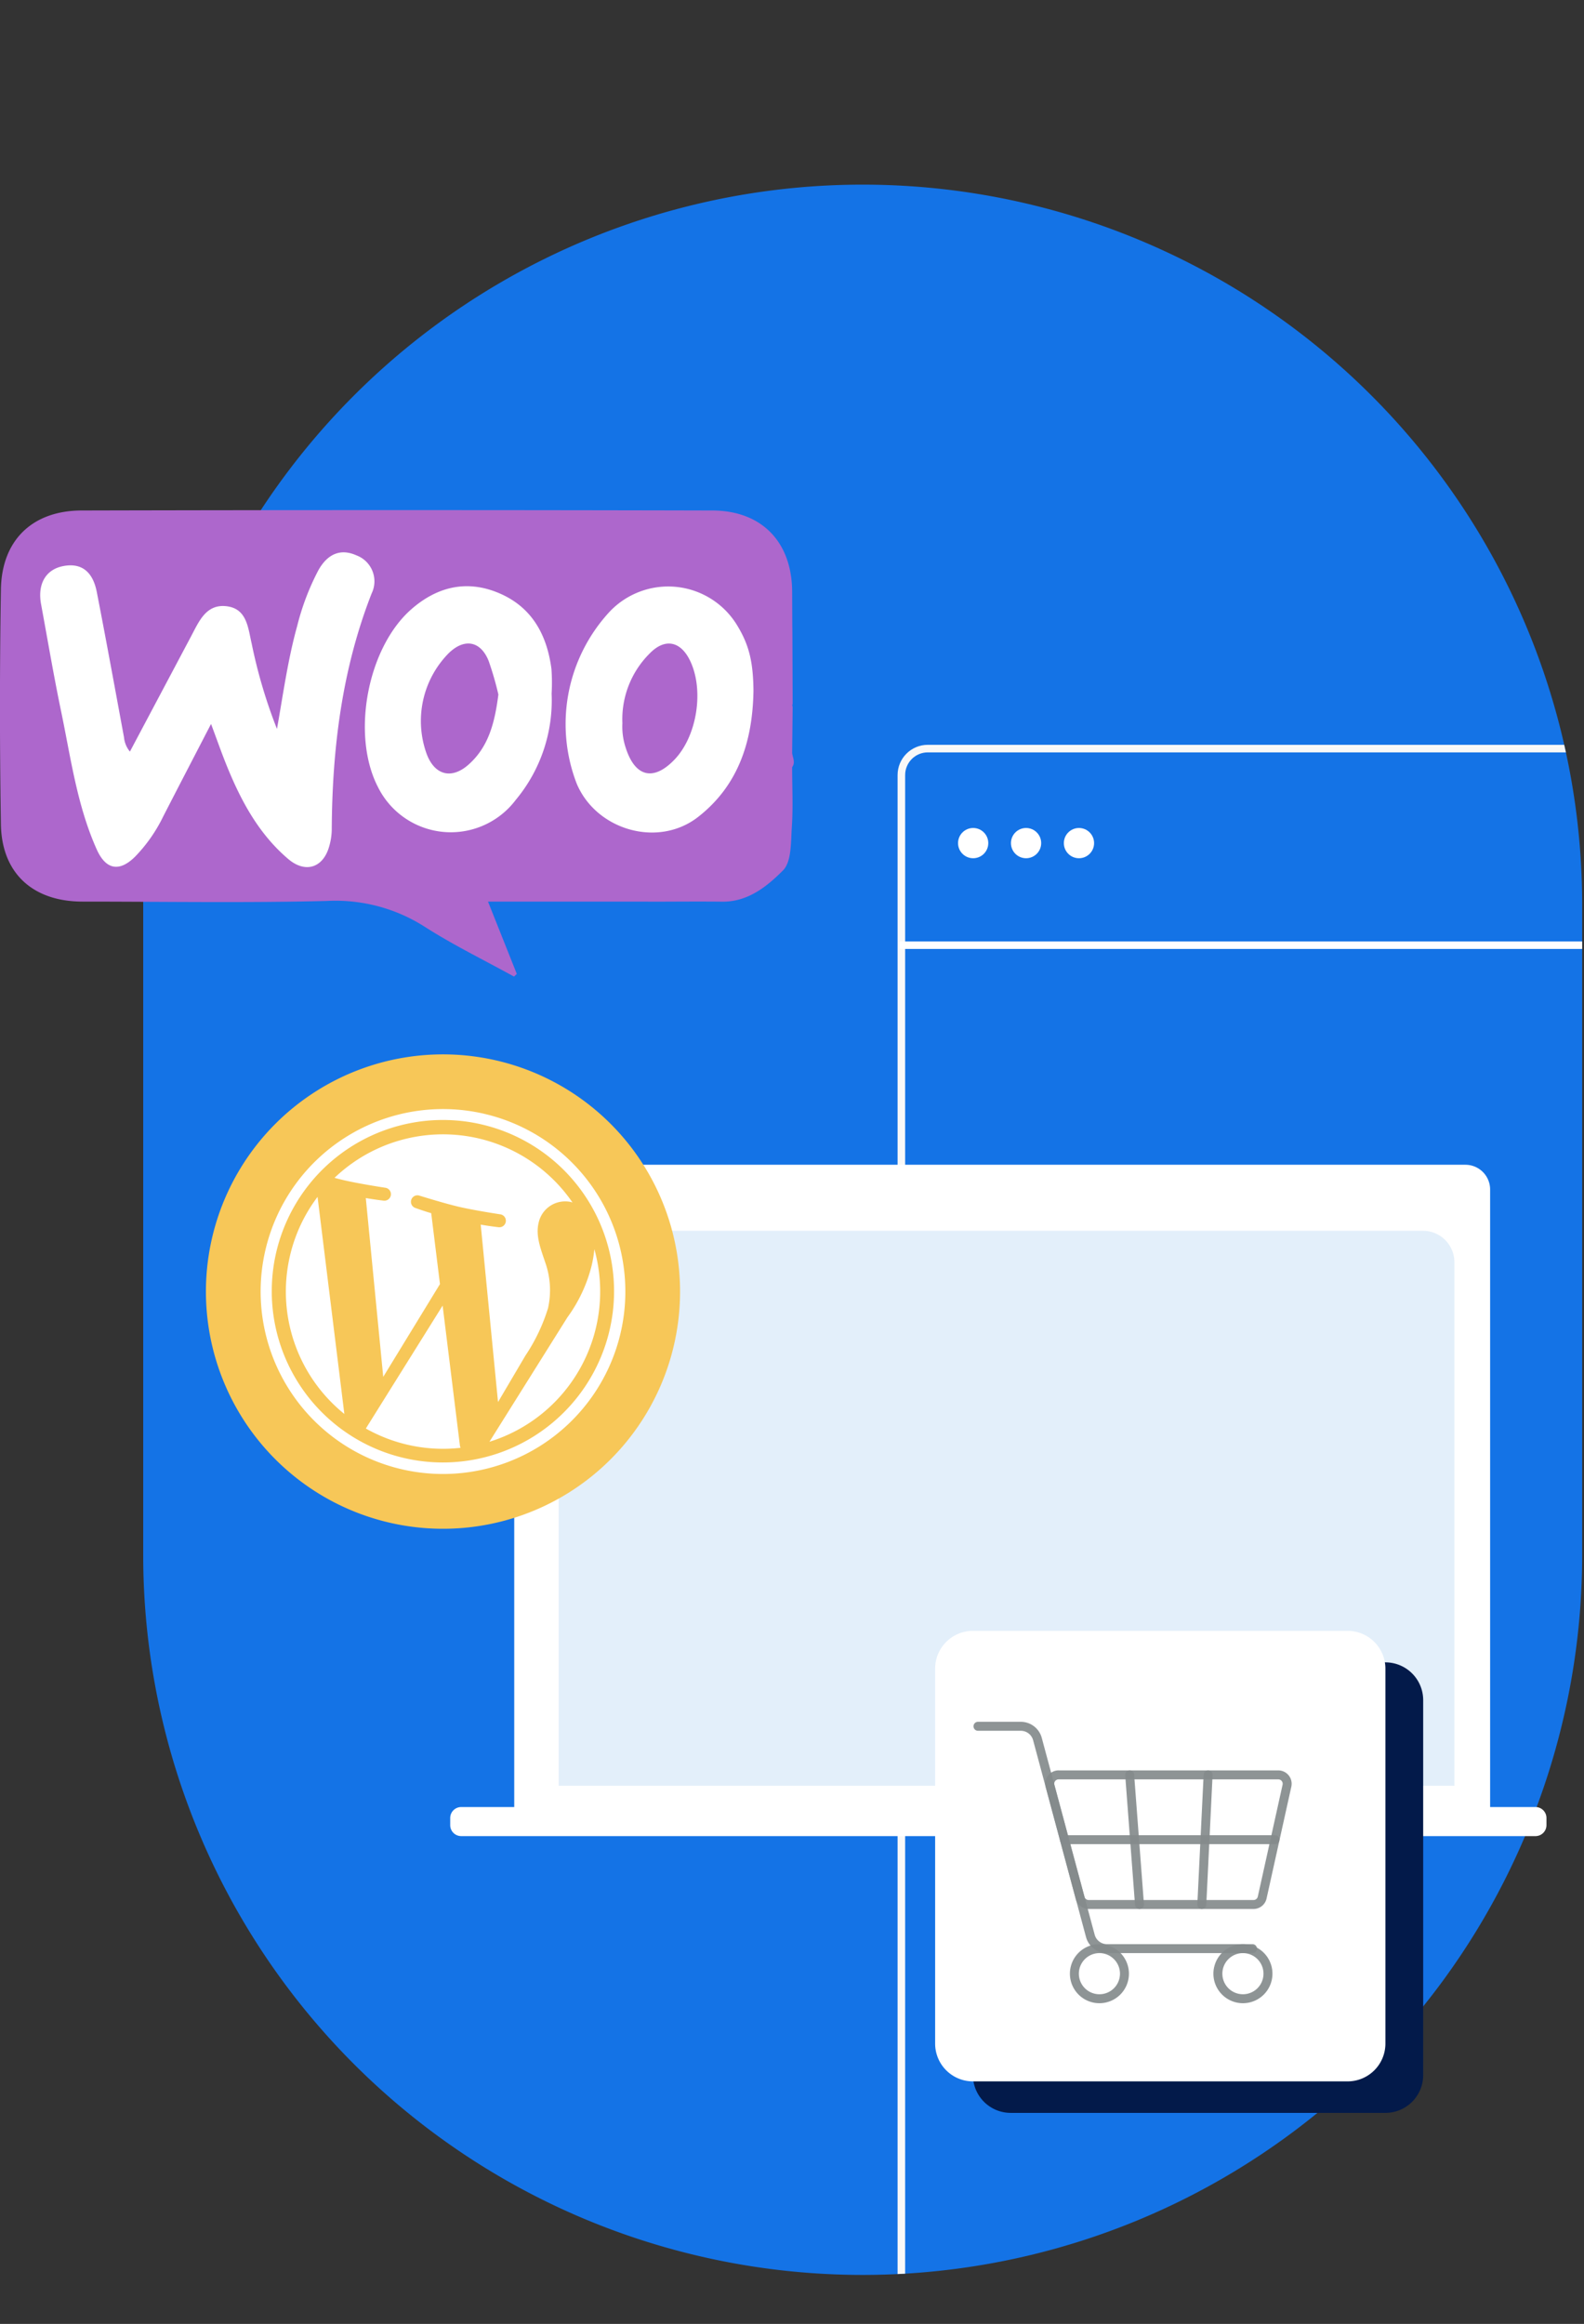 <svg xmlns="http://www.w3.org/2000/svg" xmlns:xlink="http://www.w3.org/1999/xlink" width="209.591" height="307.334" viewBox="0 0 209.591 307.334">
  <rect x="0" y="0" width="209.591" height="307.334" fill="#333333" stroke="none"/>
  <defs>
    <clipPath id="clip-path">
      <path id="Path_27981" data-name="Path 27981" d="M616.077,0h0A95.226,95.226,0,0,1,711.3,95.226v86.011a95.226,95.226,0,1,1-190.452,0V45.815S580.578,0,616.077,0" transform="translate(-520.851 0)" fill="#1473e6"/>
    </clipPath>
    <clipPath id="clip-path-2">
      <path id="Path_27875" data-name="Path 27875" d="M610.642,0h0c49.59,0,89.791,42.634,89.791,95.226v86.011c0,52.592-40.2,95.226-89.791,95.226s-89.792-42.634-89.792-95.226V95.226C520.851,42.634,561.052,0,610.642,0" transform="translate(-520.851)" fill="#eaf0f6"/>
    </clipPath>
    <clipPath id="clip-path-6">
      <path id="Path_28006" data-name="Path 28006" d="M616.049,0h0a95.151,95.151,0,0,1,95.2,95.1V181a95.2,95.2,0,0,1-190.4,0V95.1A95.151,95.151,0,0,1,616.049,0" transform="translate(-520.851 0)" fill="#eaf0f6"/>
    </clipPath>
    <clipPath id="clip-path-7">
      <path id="Path_28498" data-name="Path 28498" d="M616.049,0h0a95.212,95.212,0,0,1,95.2,95.226v86.011a95.2,95.2,0,1,1-190.4,0V95.226A95.212,95.212,0,0,1,616.049,0" transform="translate(-430.667 236.917)" fill="#1473e6"/>
    </clipPath>
    <clipPath id="clip-path-8">
      <rect id="Rectangle_14052" data-name="Rectangle 14052" width="37.51" height="30.59" fill="none"/>
    </clipPath>
    <clipPath id="clip-path-9">
      <rect id="Rectangle_14053" data-name="Rectangle 14053" width="32.602" height="18.329" fill="none"/>
    </clipPath>
    <clipPath id="clip-path-10">
      <rect id="Rectangle_14054" data-name="Rectangle 14054" width="2.487" height="18.329" fill="none"/>
    </clipPath>
    <clipPath id="clip-path-11">
      <rect id="Rectangle_14055" data-name="Rectangle 14055" width="2.021" height="18.328" fill="none"/>
    </clipPath>
    <clipPath id="clip-path-12">
      <rect id="Rectangle_14056" data-name="Rectangle 14056" width="29.044" height="1.186" fill="none"/>
    </clipPath>
    <clipPath id="clip-path-13">
      <rect id="Rectangle_14057" data-name="Rectangle 14057" width="7.812" height="7.811" fill="none"/>
    </clipPath>
    <clipPath id="clip-path-14">
      <rect id="Rectangle_14058" data-name="Rectangle 14058" width="7.812" height="7.812" fill="none"/>
    </clipPath>
    <clipPath id="clip-path-15">
      <rect id="Rectangle_14063" data-name="Rectangle 14063" width="105.041" height="61.692" fill="none"/>
    </clipPath>
  </defs>
  <g id="Group_29332" data-name="Group 29332" transform="translate(-71.233 -212.5)">
    <g id="Group_29331" data-name="Group 29331">
      <g id="Group_29329" data-name="Group 29329">
        <g id="Group_28663" data-name="Group 28663" transform="translate(-1890.966 -6799.304)">
          <path id="Path_27979" data-name="Path 27979" d="M616.049,0h0a95.212,95.212,0,0,1,95.2,95.226v86.011a95.2,95.2,0,1,1-190.4,0V95.226A95.212,95.212,0,0,1,616.049,0" transform="translate(1460.299 7036.221)" fill="#1473e6"/>
        </g>
        <g id="Mask_Group_25426" data-name="Mask Group 25426" clip-path="url(#clip-path-7)">
          <g id="Group_29326" data-name="Group 29326" transform="translate(89.977 204.984)">
            <g id="Rectangle_14065" data-name="Rectangle 14065" transform="translate(100.023 106.016)" fill="none" stroke="#f8f8f8" stroke-width="1">
              <rect width="104" height="209" rx="4" stroke="none"/>
              <rect x="0.5" y="0.5" width="103" height="208" rx="3.5" fill="none"/>
            </g>
            <line id="Line_2252" data-name="Line 2252" x2="105" transform="translate(100.321 132.516)" fill="none" stroke="#fff" stroke-width="1"/>
          </g>
        </g>
        <path id="Path_28510" data-name="Path 28510" d="M913.6,402.052h122.586a3.27,3.27,0,0,1,3.27,3.27v82.022H910.33V405.322a3.27,3.27,0,0,1,3.27-3.27" transform="translate(-771.055 -35.514)" fill="#fff"/>
        <path id="Path_28511" data-name="Path 28511" d="M891.455,605.919H1033.6a1.453,1.453,0,0,1,1.453,1.453v.94a1.453,1.453,0,0,1-1.453,1.453H891.455A1.453,1.453,0,0,1,890,608.313h0v-.94a1.453,1.453,0,0,1,1.453-1.453" transform="translate(-759.196 -154.443)" fill="#fff"/>
        <path id="Path_28512" data-name="Path 28512" d="M928.614,423H1038.8a4.166,4.166,0,0,1,4.166,4.166v69.23H924.448v-69.23A4.166,4.166,0,0,1,928.614,423" transform="translate(-779.291 -47.733)" fill="#e3effa"/>
        <g id="Group_29328" data-name="Group 29328" transform="translate(-240 199.029)">
          <path id="Path_28469" data-name="Path 28469" d="M1061,560h49.579a5,5,0,0,1,5,5v49.58a5,5,0,0,1-5,5H1061a5,5,0,0,1-5-5V565a5,5,0,0,1,5-5" transform="translate(-616.033 -326.685)" fill="#031a4a"/>
          <path id="Path_28470" data-name="Path 28470" d="M1049,550h49.58a5,5,0,0,1,5,5v49.58a5,5,0,0,1-5,5H1049a5,5,0,0,1-5-5V555a5,5,0,0,1,5-5" transform="translate(-609.033 -320.851)" fill="#fff"/>
          <g id="Group_29298" data-name="Group 29298" transform="translate(440.042 241.177)" opacity="0.916" style="isolation: isolate">
            <g id="Group_29297" data-name="Group 29297">
              <g id="Group_29296" data-name="Group 29296" clip-path="url(#clip-path-8)">
                <path id="Path_28471" data-name="Path 28471" d="M1093.1,609.459h-19.255a2.874,2.874,0,0,1-2.773-2.125l-7-26.029a1.688,1.688,0,0,0-1.628-1.25h-5.666a.593.593,0,0,1,0-1.186h5.666a2.875,2.875,0,0,1,2.773,2.125l7,26.029a1.689,1.689,0,0,0,1.628,1.25H1093.1a.593.593,0,0,1,0,1.186Z" transform="translate(-1056.182 -578.869)" fill="#848a8c"/>
              </g>
            </g>
          </g>
          <g id="Group_29301" data-name="Group 29301" transform="translate(449.541 247.601)" opacity="0.916" style="isolation: isolate">
            <g id="Group_29300" data-name="Group 29300">
              <g id="Group_29299" data-name="Group 29299" clip-path="url(#clip-path-9)">
                <path id="Path_28472" data-name="Path 28472" d="M1080.752,594.289h29.061a1.769,1.769,0,0,1,1.727,2.152l-3.277,14.788a1.769,1.769,0,0,1-1.728,1.387h-21.806a1.772,1.772,0,0,1-1.708-1.31l-3.977-14.791a1.769,1.769,0,0,1,1.708-2.229Zm25.783,17.141a.58.58,0,0,0,.57-.458l3.277-14.788a.583.583,0,0,0-.444-.695.572.572,0,0,0-.125-.014h-29.061a.583.583,0,0,0-.563.735L1084.165,611a.583.583,0,0,0,.563.432Z" transform="translate(-1078.982 -594.287)" fill="#848a8c"/>
              </g>
            </g>
          </g>
          <g id="Group_29304" data-name="Group 29304" transform="translate(460.115 247.601)" opacity="0.916" style="isolation: isolate">
            <g id="Group_29303" data-name="Group 29303">
              <g id="Group_29302" data-name="Group 29302" clip-path="url(#clip-path-10)">
                <path id="Path_28473" data-name="Path 28473" d="M1106.256,612.616a.593.593,0,0,1-.591-.548l-1.3-17.141a.592.592,0,0,1,.544-.637h0a.593.593,0,0,1,.636.547v0l1.3,17.141a.593.593,0,0,1-.546.636h0l-.045,0" transform="translate(-1104.363 -594.287)" fill="#848a8c"/>
              </g>
            </g>
          </g>
          <g id="Group_29307" data-name="Group 29307" transform="translate(469.66 247.602)" opacity="0.916" style="isolation: isolate">
            <g id="Group_29306" data-name="Group 29306">
              <g id="Group_29305" data-name="Group 29305" clip-path="url(#clip-path-11)">
                <path id="Path_28474" data-name="Path 28474" d="M1127.867,612.617h-.029a.593.593,0,0,1-.564-.62l.833-17.143a.593.593,0,0,1,.62-.564h0a.593.593,0,0,1,.564.621h0l-.833,17.141a.593.593,0,0,1-.593.565" transform="translate(-1127.272 -594.289)" fill="#848a8c"/>
              </g>
            </g>
          </g>
          <g id="Group_29310" data-name="Group 29310" transform="translate(451.487 256.173)" opacity="0.916" style="isolation: isolate">
            <g id="Group_29309" data-name="Group 29309">
              <g id="Group_29308" data-name="Group 29308" clip-path="url(#clip-path-12)">
                <path id="Path_28475" data-name="Path 28475" d="M1112.1,616.048h-27.857a.593.593,0,0,1-.593-.593h0a.593.593,0,0,1,.593-.593H1112.1a.593.593,0,0,1,0,1.186Z" transform="translate(-1083.652 -614.862)" fill="#848a8c"/>
              </g>
            </g>
          </g>
          <g id="Group_29313" data-name="Group 29313" transform="translate(452.799 270.581)" opacity="0.916" style="isolation: isolate">
            <g id="Group_29312" data-name="Group 29312">
              <g id="Group_29311" data-name="Group 29311" clip-path="url(#clip-path-13)">
                <path id="Path_28476" data-name="Path 28476" d="M1090.707,657.254a3.905,3.905,0,1,1,2.762-1.144,3.906,3.906,0,0,1-2.762,1.144m0-6.625a2.72,2.72,0,1,0,2.72,2.72,2.72,2.72,0,0,0-2.72-2.72Z" transform="translate(-1086.801 -649.443)" fill="#848a8c"/>
              </g>
            </g>
          </g>
          <g id="Group_29316" data-name="Group 29316" transform="translate(471.789 270.58)" opacity="0.916" style="isolation: isolate">
            <g id="Group_29315" data-name="Group 29315">
              <g id="Group_29314" data-name="Group 29314" clip-path="url(#clip-path-14)">
                <path id="Path_28477" data-name="Path 28477" d="M1136.283,657.253a3.906,3.906,0,1,1,2.762-1.144,3.906,3.906,0,0,1-2.762,1.144m0-6.625a2.72,2.72,0,1,0,2.72,2.72,2.72,2.72,0,0,0-2.72-2.72Z" transform="translate(-1132.378 -649.441)" fill="#848a8c"/>
              </g>
            </g>
          </g>
        </g>
        <path id="Path_28507" data-name="Path 28507" d="M850.834,367.809a31.369,31.369,0,1,1-37.626,23.5,31.369,31.369,0,0,1,37.626-23.5" transform="translate(-713.923 -15.064)" fill="#f7c758"/>
        <path id="Path_28508" data-name="Path 28508" d="M859.019,386.4a22.646,22.646,0,1,1-9-.251,22.572,22.572,0,0,1,9,.251m.326-1.411a24.13,24.13,0,1,0,18.077,28.944h0a24.13,24.13,0,0,0-18.079-28.942Z" transform="translate(-724.063 -25.197)" fill="#fff"/>
        <path id="Path_28509" data-name="Path 28509" d="M838.332,408.5a20.793,20.793,0,0,0,7.206,20.871l-3.547-28.71a20.712,20.712,0,0,0-3.659,7.839m34.171,6.819a10.948,10.948,0,0,0-.379-5.973c-.642-1.906-1.278-3.542-.892-5.211a3.6,3.6,0,0,1,4.233-2.809c.09.021.172.051.259.077a20.789,20.789,0,0,0-31.488-3.26c.472.125.918.238,1.3.326,2.119.489,5.459.99,5.459.99a.86.86,0,0,1-.256,1.7s-1.127-.125-2.363-.343l2.307,23.649,7.506-12.272-1.158-9.377c-1.077-.316-2.08-.683-2.08-.683a.859.859,0,0,1,.514-1.64s3.286,1.03,5.276,1.49c2.119.49,5.46.99,5.46.99a.86.86,0,0,1-.257,1.7s-1.129-.126-2.363-.343l2.29,23.468,3.62-6.139a23.955,23.955,0,0,0,3.016-6.338m-13.966-.281-10.159,16.255a20.8,20.8,0,0,0,12.526,2.554,1.926,1.926,0,0,1-.081-.313Zm20.077-7.468a15.938,15.938,0,0,1-.345,2.116,19.637,19.637,0,0,1-3.218,6.9l-10.32,16.459a20.8,20.8,0,0,0,13.883-25.475" transform="translate(-728.741 -29.876)" fill="#fff"/>
      </g>
      <rect id="Rectangle_14066" data-name="Rectangle 14066" width="95" height="48" transform="translate(76 282)" fill="#fff"/>
      <g id="Group_29330" data-name="Group 29330" transform="translate(71.233 279.959)">
        <g id="Group_29321" data-name="Group 29321" clip-path="url(#clip-path-15)">
          <path id="Path_28484" data-name="Path 28484" d="M832.6,246.03H811.587l3.81,9.563-.375.348c-3.963-2.187-8.054-4.178-11.856-6.616a21.935,21.935,0,0,0-12.974-3.383c-10.749.264-21.505.083-32.258.083-6.537,0-10.689-3.721-10.8-10.2q-.253-15.54,0-31.086c.1-6.492,4.153-10.423,10.67-10.438q41.729-.1,83.455,0c6.583.015,10.537,4.2,10.569,10.728q.011,2.22.021,4.441.006.551.012,1.1.018,4.65.035,9.3a.472.472,0,0,0,0,.384q-.034,3.061-.068,6.122c.072.622.461,1.245,0,1.868,0,2.641.136,5.291-.042,7.92-.135,1.976-.015,4.58-1.174,5.742-2.09,2.095-4.625,4.166-8.032,4.128-3.107-.036-6.214,0-9.322,0l-.659-.005m-68.4-19.847a3.451,3.451,0,0,1-.778-1.884c-1.187-6.407-2.353-12.818-3.6-19.213-.545-2.791-2.119-3.905-4.5-3.419-2.266.463-3.363,2.37-2.875,5.023.875,4.733,1.675,9.481,2.657,14.192,1.282,6.145,2.1,12.418,4.7,18.224,1.2,2.69,2.976,3.052,5.062,1a20.354,20.354,0,0,0,3.737-5.326c2.052-4,4.129-7.985,6.337-12.249.762,2.037,1.375,3.791,2.071,5.51,1.887,4.655,4.233,9.026,8.135,12.347,2.3,1.958,4.683,1.167,5.458-1.775a8.384,8.384,0,0,0,.306-2.062c.058-10.716,1.339-21.214,5.28-31.283a3.666,3.666,0,0,0-2.011-5.031c-2.042-.917-3.786-.259-5.035,1.963a32.875,32.875,0,0,0-2.809,7.387c-1.24,4.452-1.854,9.024-2.674,13.606a67.756,67.756,0,0,1-3.343-11.273c-.491-2.087-.61-4.673-3.39-4.962-2.654-.276-3.591,2.027-4.618,3.962-2.688,5.066-5.379,10.131-8.106,15.268m82.507-8c-.033-3.779-.561-6.011-2.042-8.5a10.672,10.672,0,0,0-16.966-2.027,21.866,21.866,0,0,0-4.38,22.767c2.6,6.166,10.783,8.523,16.065,4.4,5.36-4.18,7.213-10.075,7.321-16.644M820,218.516a25.173,25.173,0,0,0-.022-3.268c-.61-4.625-2.674-8.316-7.187-10.12-4.166-1.667-7.984-.682-11.291,2.182-5.871,5.083-8.036,16.624-4.5,23.519a10.763,10.763,0,0,0,18.262,1.739A20.537,20.537,0,0,0,820,218.517" transform="translate(-747.013 -194.249)" fill="#ad67cc"/>
          <path id="Path_28485" data-name="Path 28485" d="M944.665,247.214a12.268,12.268,0,0,1,3.6-9.286c2.029-2.083,4.1-1.648,5.355.953,1.875,3.887.922,9.958-2.055,13.068-2.784,2.911-5.226,2.316-6.464-1.559a8.841,8.841,0,0,1-.442-3.178" transform="translate(-862.309 -218.96)" fill="#ad67cc"/>
          <path id="Path_28486" data-name="Path 28486" d="M890.935,243.342c-.475,3.656-1.256,6.882-3.948,9.268-2.218,1.965-4.435,1.424-5.508-1.321a12.763,12.763,0,0,1,2.862-13.393c2.071-2.033,4.238-1.67,5.309,1.01a42.286,42.286,0,0,1,1.285,4.436" transform="translate(-824.99 -218.952)" fill="#ad67cc"/>
        </g>
      </g>
    </g>
    <circle id="Ellipse_4510" data-name="Ellipse 4510" cx="2" cy="2" r="2" transform="translate(198 322)" fill="#fff"/>
    <circle id="Ellipse_4511" data-name="Ellipse 4511" cx="2" cy="2" r="2" transform="translate(205 322)" fill="#fff"/>
    <circle id="Ellipse_4512" data-name="Ellipse 4512" cx="2" cy="2" r="2" transform="translate(212 322)" fill="#fff"/>
  </g>
</svg>
